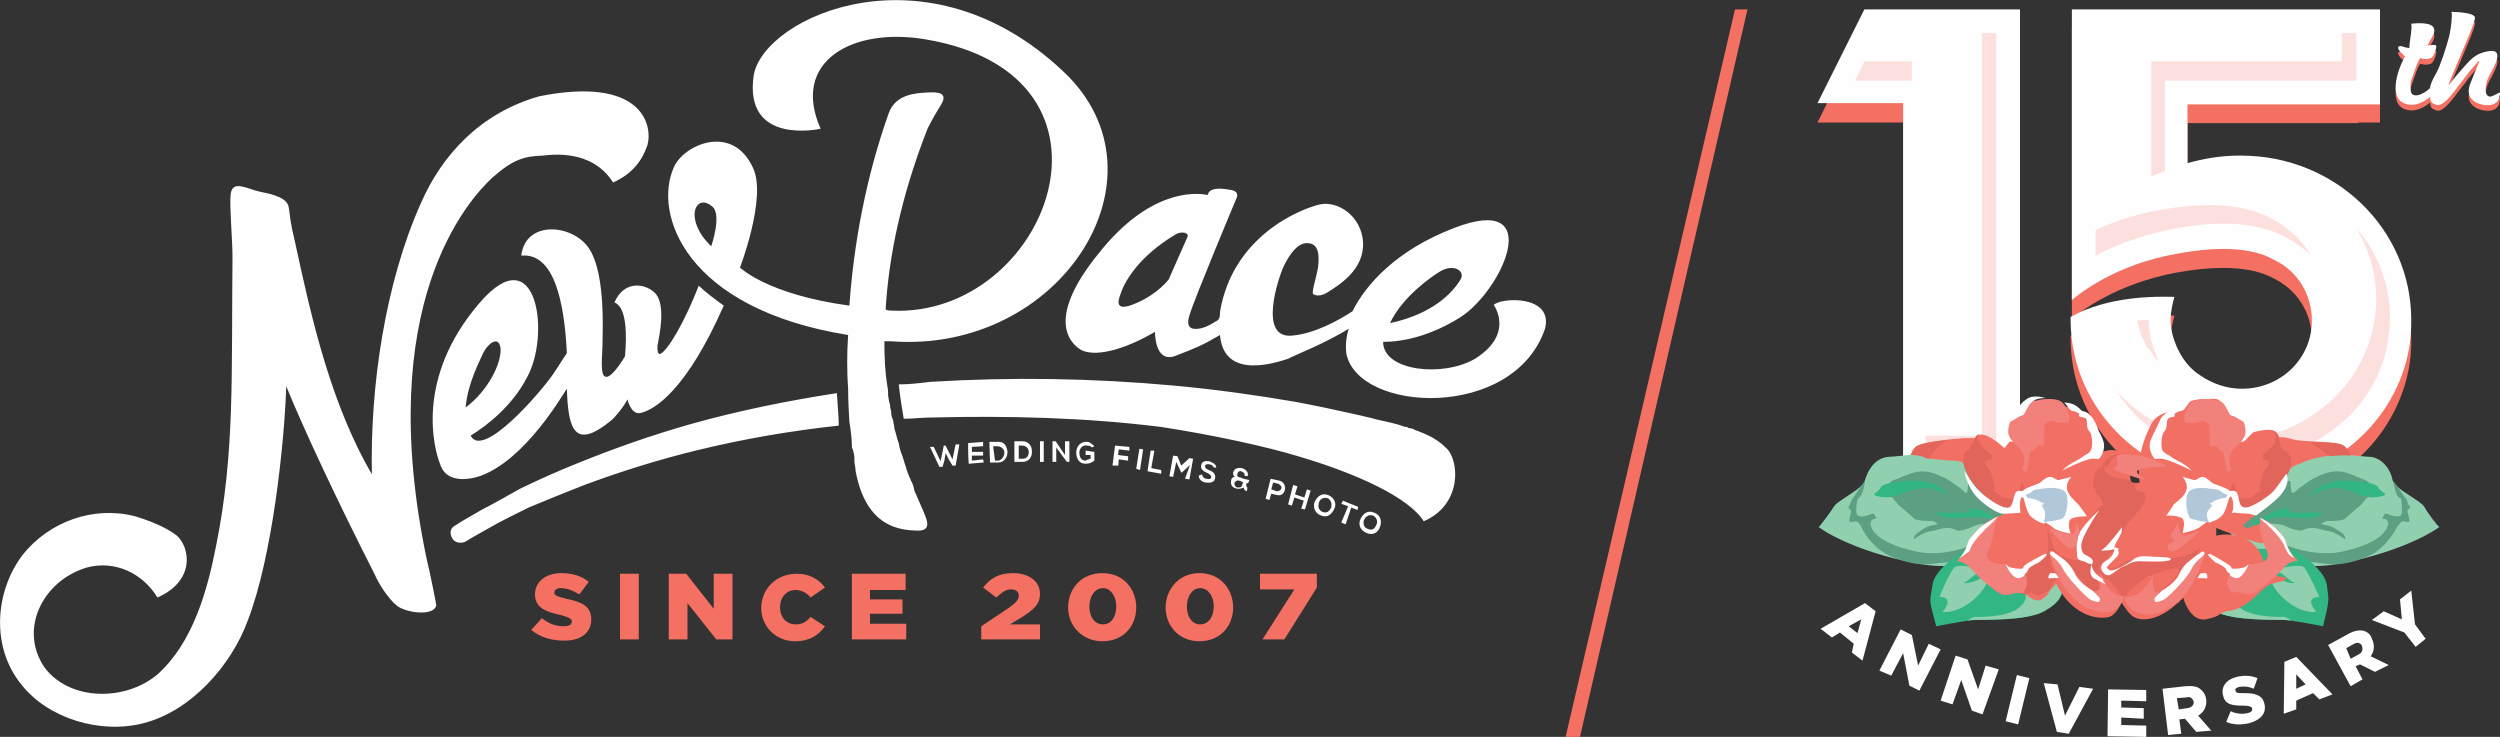 <?xml version="1.0" encoding="UTF-8"?>
<!DOCTYPE svg PUBLIC "-//W3C//DTD SVG 1.1//EN" "http://www.w3.org/Graphics/SVG/1.1/DTD/svg11.dtd">
<!-- Creator: CorelDRAW Home & Student X8 -->
<svg xmlns="http://www.w3.org/2000/svg" xml:space="preserve" width="4in" height="1.179in" version="1.1" style="shape-rendering:geometricPrecision; text-rendering:geometricPrecision; image-rendering:optimizeQuality; fill-rule:evenodd; clip-rule:evenodd"
viewBox="0 0 4000 1179"
 xmlns:xlink="http://www.w3.org/1999/xlink">
 <rect x="0" y="0" width="4000" height="1179" fill="#333333" stroke="none"/>
 <defs>
  <style type="text/css">
   <![CDATA[
    .fil6 {fill:#32B684}
    .fil4 {fill:#5C9F82}
    .fil3 {fill:#90D0AF}
    .fil11 {fill:#B1C7DA}
    .fil8 {fill:#E2655C}
    .fil7 {fill:#E3655C}
    .fil5 {fill:#F26F63}
    .fil1 {fill:#F37063}
    .fil9 {fill:#F3817B}
    .fil10 {fill:#F3817C}
    .fil2 {fill:#FCE0DD}
    .fil0 {fill:#FEFEFE}
   ]]>
  </style>
 </defs>
 <g id="Layer_x0020_1">
  <path class="fil0" d="M1535 711l-6 0 -5 24 -11 -22 -3 0 -5 25 -11 -23 -6 0 15 32 5 0 3 -10 2 -12 5 10 6 10 5 0 6 -34 0 0zm515 71l0 0 0 0 0 0 0 0 0 0 0 0 0 0 0 0 0 0c-1,1 -2,4 0,0 -1,3 -5,4 -7,4l-9 -3 3 -11 8 2c0,0 7,3 5,8l0 0 0 0zm-3 -13c-5,-1 -10,-2 -14,-3l-8 32 6 2 3 -10 9 2c14,4 19,-19 4,-23l0 0zm41 46l-6 -1 4 -13 -15 -5 -4 13 -6 -2 8 -31 7 2 -4 13 15 5 4 -13 6 2 -9 30 0 0zm37 -23c-11,-4 -18,3 -22,12 -2,7 0,17 11,21 11,4 17,-3 21,-11 4,-8 0,-18 -10,-22l0 0zm-1 5c6,3 7,9 6,15 -3,5 -6,10 -14,7 -7,-3 -7,-9 -6,-14 1,-5 6,-10 14,-8l0 0zm22 39l7 3 9 -27 10 4 1 -5c-9,-4 -16,-6 -24,-10l-3 5 11 4 -11 26 0 0zm52 -16c-10,-4 -17,2 -21,10 -4,8 -2,18 10,23 10,4 18,-1 21,-10 3,-8 2,-19 -10,-23l0 0zm-1 5c6,3 8,10 5,15 -2,5 -6,10 -14,6 -6,-2 -7,-8 -6,-13 2,-5 7,-11 15,-8l0 0zm-215 -56c3,0 5,2 7,3l-2 5c0,3 -5,3 -6,3 -4,0 -6,-3 -6,-7 1,-2 3,-5 7,-4l0 0zm13 4l2 0 2 -5c-5,-1 -11,-2 -14,-4 -3,0 -7,-2 -5,-6 0,-2 2,-5 6,-4 4,2 6,3 5,7l5 1c3,-6 -4,-12 -9,-13 -6,-1 -12,0 -14,7 0,2 0,6 3,7 -4,0 -6,3 -6,5 -2,8 2,13 10,14 3,0 6,0 10,-2 0,3 2,5 5,6l1 -6c-2,0 -2,-3 -2,-6l1 -1 0 0zm-422 -38l-18 2 0 -8 18 0 0 -6 -18 0 0 -8 18 -1 0 -7 -24 2c0,11 0,22 1,33l24 -2 -1 -5 0 0zm23 -28c-4,0 -9,0 -13,0l1 33c4,0 9,0 13,0 11,0 15,-10 15,-17 -1,-9 -5,-17 -16,-16l0 0zm-7 7l7 0c6,0 11,5 11,10 0,5 -3,11 -9,13l-6 0 -3 -23 0 0zm47 -8c-4,0 -9,0 -13,0l0 33c4,0 9,0 13,0 11,0 16,-9 15,-18 0,-7 -5,-15 -15,-15l0 0zm-6 7l6 0c6,0 10,5 10,10 0,5 -2,11 -10,11l-6 0 0 -21 0 0zm40 26l0 -33 -6 0 0 33 6 0 0 0zm34 -11l-15 -22 -5 0 0 33 6 0 0 -23 17 23 0 0 4 0 0 -33 -7 0 0 22 0 0zm47 -14c-4,-4 -8,-7 -11,-7 -12,-1 -18,8 -18,17 0,9 4,18 15,18 6,0 10,-2 14,-5l0 -14 -14 -2 0 7 8 0 0 6c-3,1 -5,1 -8,3 -8,0 -10,-7 -10,-13 0,-6 5,-13 13,-11 2,0 6,1 7,3l4 -2 0 0zm38 34l1 -13 15 2 0 -7 -16 -2 1 -9 17 2 0 -6 -23 -2 -4 32 9 0 0 3zm35 4l5 -33 -6 -1 -5 32 6 2 0 0zm17 -31l-5 33 22 4 0 -6 -16 -3 5 -28 -6 0 0 0zm55 45l7 1 6 -33 -6 -1 -13 12 -6 -15 -7 -1 -6 33 6 1 5 -24 8 17 1 0 13 -12 -8 22 0 0zm50 -18c0,-6 -7,-8 -11,-10 -6,-1 -12,0 -13,6 -2,6 3,10 10,13 3,1 6,4 6,6 0,4 -4,4 -8,3 -3,0 -6,-3 -7,-7l-5 2c0,6 5,10 11,11 6,1 14,0 15,-6 2,-8 -4,-12 -10,-14 -4,-2 -6,-3 -6,-7 1,-2 4,-3 7,-2 4,0 7,4 7,5l4 0 0 0zm-1176 13c71,-27 128,-126 137,-139 2,67 13,99 73,49 0,0 15,-15 24,-32 0,0 5,24 20,22 24,-5 75,-38 134,-172 -15,-11 -30,-22 -40,-32 -22,57 -49,103 -61,109 0,0 -6,4 -5,-13 3,-16 13,-62 -2,-82 -13,-16 -50,-26 -67,13 20,7 20,53 17,86 0,0 -19,33 -30,33 -11,0 -6,-34 -6,-53 0,-18 5,-109 -20,-150 -24,-41 -103,-50 -110,9 53,-5 69,75 73,156 -5,7 -14,22 -23,35 -21,30 -112,135 -131,97 28,-17 67,-49 89,-91 40,-68 18,-230 -75,-121 -104,121 -72,235 -63,257 12,40 66,19 66,19l0 0zm18 -477c-39,36 -191,204 -105,612 3,11 15,69 15,73 -5,18 -50,11 -63,0 -14,-11 -29,-35 -36,-51 -58,-114 -113,-231 -141,-300 -3,91 -22,273 -62,376 -26,70 -89,143 -166,163 -69,18 -153,-7 -196,-62 -48,-59 -43,-147 2,-207 43,-54 114,-79 180,-62 23,7 49,17 67,31 21,19 30,72 -31,99 -24,-39 -68,-60 -113,-48 -71,21 -110,100 -67,161 41,53 129,53 180,10 57,-51 80,-135 94,-207 30,-149 24,-274 26,-460 0,-30 -5,-81 -3,-101 3,-24 25,-9 48,-4 21,4 43,10 45,25 3,17 1,18 10,55 27,126 58,260 123,372 -3,-140 21,-305 78,-433 34,-78 95,-145 190,-172 161,-32 182,43 173,78 -8,23 -22,45 -55,60 -24,-38 -66,-49 -113,-43 -28,1 -46,5 -80,35l0 0 0 0zm1602 204c0,0 34,46 -30,86 -51,30 -147,20 -147,-27 31,0 75,-9 123,-39 68,-43 139,-201 -10,-143 -91,35 -140,89 -162,133 -23,15 -61,36 -97,39 -54,5 -22,-92 -13,-111 9,-19 22,-37 37,-37 15,0 21,11 18,38 -4,23 -12,43 -7,44 0,0 7,5 20,-2 21,-13 60,-37 59,-80 -2,-43 -40,-68 -69,-62 -34,8 -140,52 -160,172 0,5 0,9 -3,13 -6,3 -22,16 -39,14 0,0 -15,0 -6,-24 7,-24 74,-184 74,-184 0,0 7,-11 -8,-14 -11,-2 -30,-5 -36,4 -1,1 -1,3 -2,4 -23,-5 -95,-6 -173,92 -91,111 -43,149 -27,157 27,11 75,-6 116,-30 0,0 -1,49 31,39 34,-13 46,-18 73,-34 6,74 93,43 109,38 13,-7 56,-23 97,-48 -5,15 -5,30 -4,39 18,96 268,108 318,-39 14,-55 -72,-50 -82,-38l0 0zm-520 -41c0,0 -17,23 -52,38 -34,15 -30,-2 -25,-15 5,-16 26,-58 88,-95 10,-6 22,-2 19,4 -9,20 -30,68 -30,68l0 0zm433 -12c22,-14 42,-2 34,12 -12,20 -43,55 -113,70 20,-43 69,-76 79,-82l0 0zm10 281c22,18 28,91 -35,118 -24,-38 -106,-76 -201,-104 -49,-15 -135,-34 -220,-47 -121,-15 -244,-18 -366,-15 -15,0 -31,2 -45,2 -3,-17 -6,-36 -8,-55 17,0 34,-2 50,-4 130,-8 260,-6 391,6 65,6 130,15 194,26 32,6 65,13 96,20 12,3 23,5 33,8 18,4 33,7 46,12 1,0 2,0 3,0l3 2c4,0 7,1 12,4 3,0 3,1 6,2 16,6 30,14 41,25l0 0zm-1206 -38c75,-21 154,-37 232,-49 1,18 3,37 3,52 -75,8 -151,21 -225,39 -62,15 -123,34 -182,56 -31,12 -60,24 -89,36 -14,7 -49,24 -62,32 -14,8 -27,15 -40,23l0 0c-8,3 -16,1 -20,-5 -5,-8 -4,-17 4,-21 15,-10 29,-17 42,-25 14,-7 48,-26 62,-34 31,-15 60,-28 90,-40 59,-24 121,-46 185,-64l0 0zm356 107c1,2 14,32 14,32 4,11 17,33 -10,32 -27,-1 -81,-5 -98,-95 0,-6 -2,-11 -2,-17 0,-3 0,-3 0,-6 -1,-5 -1,-8 -3,-13 -1,0 -1,-3 -1,-4 0,-13 -2,-27 -4,-39l0 0 0 0c-1,-18 -2,-34 -2,-52l0 0 0 0c-2,-28 -2,-58 0,-87 -261,-42 -312,-194 -279,-268 15,-36 94,-72 127,1 22,47 -21,159 -21,159 0,0 43,43 175,61 7,-100 27,-207 63,-308 11,-31 45,-32 61,-33 18,-1 34,0 23,19 -15,24 -22,39 -22,39 -43,110 -62,206 -67,289 3,2 7,2 9,2 250,12 400,-376 55,-434 -117,-20 -216,35 -168,143 0,0 -124,28 -107,-86 17,-94 278,-212 496,-5 177,167 -5,452 -277,431 -3,0 -6,0 -10,0 0,26 1,49 5,73 1,5 1,9 1,14l0 0c1,5 1,9 3,14l0 0c0,4 1,9 2,12 0,2 0,2 0,2 0,4 1,7 3,11 0,4 2,9 2,13 0,1 0,1 0,1 3,8 4,16 7,23 0,0 0,0 0,0 1,7 3,14 6,21l0 0c2,7 4,13 6,19l0 1c3,7 4,12 7,17l0 1c3,5 5,10 6,17l0 0 0 0zm-325 -391c-45,-43 -25,-86 1,-64 17,12 -1,64 -1,64l0 0zm-365 171c6,-13 25,-31 28,-7 1,24 -20,67 -56,94 3,-39 24,-77 28,-87z"/>
  <path class="fil1" d="M903 1025c27,0 43,-13 43,-34l0 0c0,-21 -15,-28 -40,-33 -15,-4 -19,-5 -19,-10l0 0c0,-4 4,-7 10,-7 10,0 20,4 30,10l15 -20c-11,-9 -25,-14 -44,-14 -25,0 -42,14 -42,34l0 0c0,22 18,28 41,33 15,4 18,7 18,10l0 0c0,5 -4,8 -13,8 -13,0 -24,-4 -35,-13l-17 19c15,12 33,17 53,17l0 0zm89 -2l30 0 0 -105 -30 0 0 105 0 0zm79 0l29 0 0 -58 46 58 26 0 0 -105 -30 0 0 56 -44 -56 -28 0 0 105 1 0zm201 3c24,0 38,-10 48,-24l-23 -15c-6,7 -12,12 -24,12 -15,0 -25,-12 -25,-27l0 0c0,-16 10,-28 25,-28 10,0 18,5 24,12l23 -16c-10,-13 -24,-22 -45,-22 -33,0 -57,24 -57,55l0 0c0,30 24,53 54,53l0 0zm91 -3l87 0 0 -25 -58 0 0 -16 52 0 0 -23 -52 0 0 -15 57 0 0 -26 -86 0 0 105z"/>
  <path class="fil1" d="M1570 1023l94 0 0 -24 -48 0 20 -12c18,-12 28,-20 28,-37l0 0c0,-20 -18,-33 -43,-33 -23,0 -36,8 -48,23l21 16c9,-8 15,-13 23,-13 8,0 13,3 13,10 0,6 -4,11 -15,19l-45 30 0 21 0 0zm194 3c34,0 54,-25 54,-54l0 0c0,-29 -20,-55 -54,-55 -35,0 -55,26 -55,55l0 0c0,29 22,54 55,54l0 0zm1 -27c-13,0 -22,-11 -22,-29l0 0c0,-16 9,-29 22,-29 12,0 21,13 21,29l0 0c0,18 -9,29 -21,29l0 0zm154 27c34,0 54,-25 54,-54l0 0c0,-29 -20,-55 -54,-55 -33,0 -54,26 -54,55l0 0c0,29 21,54 54,54l0 0zm1 -27c-12,0 -21,-11 -21,-29l0 0c0,-16 9,-29 21,-29 13,0 22,13 22,29l0 0c0,18 -9,29 -22,29l0 0zm100 24l35 0 52 -83 0 -22 -91 0 0 25 55 0 -51 80z"/>
  <polygon class="fil1" points="2505,1179 2776,15 2796,15 2528,1179 "/>
  <path class="fil1" d="M3858 47c0,0 28,-4 35,5 6,9 -3,16 -9,30 7,-1 12,-2 14,0 1,3 -4,19 -9,20 -5,2 -9,2 -17,0 -5,9 -8,18 -11,27 -3,9 -5,9 -4,24 1,15 20,7 31,-3 1,-6 2,-10 10,-24 7,-14 16,-41 21,-60 4,-21 5,-36 3,-38 0,0 39,0 38,10 -2,11 -12,33 -22,57 -10,24 -20,46 -20,49 0,2 7,-9 20,-23 13,-14 20,-26 43,-30 23,-4 15,15 4,35 -12,20 -10,41 2,37 12,-5 13,-8 13,-4 -1,4 0,15 -15,18 -15,2 -43,-7 -33,-33 10,-27 16,-38 15,-38 -1,0 -9,9 -18,20 -8,12 -16,20 -22,29 -7,9 -19,24 -28,22 -9,-3 -10,-5 -11,-13 -9,8 -23,15 -36,12 -14,-3 -19,-13 -19,-27 0,-14 5,-32 15,-51 -2,-1 -3,-1 -3,-2 -7,-5 -13,-15 -2,-13 0,0 5,2 12,3 0,-13 5,-29 3,-39z"/>
  <path class="fil1" d="M3232 768l0 -110 0 -613 -249 0 -75 151 137 0 0 600 5 0 5 0 177 0 0 -28 0 0zm541 -572l35 0 0 -151 -111 0 -382 0 0 288 0 98 0 79 0 0 0 0 0 0 0 0 0 0 0 0 0 0 0 0 0 0 0 0 0 0 0 0 0 0 0 0 0 0 0 0 0 0 0 0 0 0 0 0 0 0 0 0 0 0 0 0 0 0 0 0 0 0 0 0 0 0 0 0 0 0 0 0 0 0 0 0 0 0 0 0 0 0 0 0 0 0 0 0 0 0 0 0 0 0 0 0 0 0 0 0 0 0 0 0 0 0 0 0 0 0 0 0 0 0 0 0 0 0 0 0 0 0 0 0 0 0 0 0c12,-10 70,-56 168,-74 111,-20 149,7 156,10l0 0c36,18 60,54 60,97 0,61 -50,109 -112,109 -24,0 -47,-8 -66,-20 -18,-12 -31,-29 -39,-48l0 0c-5,-13 -9,-27 -9,-42 0,-13 3,-25 6,-37 -32,-1 -107,-1 -166,32 0,1 0,4 0,5 0,145 122,263 273,263 132,0 242,-90 267,-210 4,-18 5,-35 5,-53 0,-145 -122,-263 -272,-263l0 0 0 0 0 0c-2,0 -4,0 -5,0 -28,0 -56,5 -81,13l0 -95 194 0 79 0 0 -1z"/>
  <path class="fil0" d="M3858 38c0,0 28,-4 35,5 6,9 -3,16 -9,30 7,-1 12,-2 14,0 1,3 -4,19 -9,20 -5,2 -9,2 -17,0 -5,9 -8,18 -11,27 -3,9 -5,9 -4,24 1,15 20,8 31,-3 1,-6 2,-10 10,-24 7,-13 16,-41 21,-60 4,-20 5,-36 3,-38 0,0 39,0 38,10 -2,11 -12,33 -22,57 -10,24 -20,47 -20,49 0,3 7,-9 20,-23 13,-14 20,-26 43,-30 23,-4 15,15 4,35 -12,21 -10,41 2,37 12,-5 13,-8 13,-4 -1,4 0,15 -15,18 -15,2 -43,-6 -33,-33 10,-26 16,-38 15,-38 -1,0 -9,9 -18,20 -8,11 -16,21 -22,29 -7,9 -19,24 -28,22 -9,-3 -10,-5 -11,-13 -9,8 -23,15 -36,12 -14,-3 -19,-13 -19,-27 0,-14 5,-31 15,-50 -2,-2 -3,-2 -3,-3 -7,-5 -13,-15 -2,-13 0,0 5,2 12,3 0,-13 5,-29 3,-39z"/>
  <path class="fil0" d="M3232 738l0 -110 0 -613 -249 0 -75 150 137 0 0 601 5 0 5 0 177 0 0 -28 0 0zm541 -571l35 0 0 -152 -111 0 -382 0 0 288 0 97 0 80 0 0 0 0 0 0 0 0 0 0 0 0 0 0 0 0 0 0 0 0 0 0 0 0 0 0 0 0 0 0 0 0 0 0 0 0 0 0 0 0 0 0 0 0 0 0 0 0 0 0 0 0 0 0 0 0 0 0 0 0 0 0 0 0 0 0 0 0 0 0 0 0 0 0 0 0 0 0 0 0 0 0 0 0 0 0 0 0 0 0 0 0 0 0 0 0 0 0 0 0 0 0 0 0 0 0 0 0 0 0 0 0 0 0 0 0 0 0 0 0c12,-10 70,-57 168,-74 111,-21 149,7 156,10l0 0c36,17 60,54 60,97 0,61 -50,109 -112,109 -24,0 -47,-8 -66,-21 -18,-11 -31,-29 -39,-48l0 0c-5,-12 -9,-26 -9,-41 0,-13 3,-26 6,-37 -32,-1 -107,-1 -166,32 0,1 0,3 0,5 0,145 122,262 273,262 132,0 242,-89 267,-209 4,-18 5,-36 5,-53 0,-146 -122,-263 -272,-263l0 0 0 0 0 0c-2,0 -4,0 -5,0 -28,0 -56,5 -81,12l0 -94 194 0 79 0z"/>
  <path class="fil2" d="M3194 53l-23 0 0 644 -90 0 0 31 113 0 0 -675 0 0zm-211 45l-15 31 91 0 0 -31 -76 0 0 0zm403 527c42,67 119,110 202,110 109,0 209,-73 231,-180 3,-16 5,-31 5,-46 0,-57 -21,-106 -55,-145 21,33 33,72 33,115 0,15 -2,30 -5,45 -23,108 -123,181 -232,181 -70,0 -135,-30 -179,-80l0 0zm78 -351l0 -145 306 0 0 -76 -23 0 0 45 -305 0 0 184 22 -8 0 0zm-111 94c34,-16 70,-26 102,-32 57,-10 127,-15 180,14 26,14 48,34 63,59 -11,-11 -25,-21 -40,-29 -53,-29 -123,-25 -180,-14 -40,8 -86,22 -125,43l0 -41 0 0zm101 211c-6,-7 -11,-13 -15,-21l-3 0 -10 -22c-3,-8 -5,-16 -7,-23 6,-1 12,-1 19,-1 0,19 4,38 11,54l5 13z"/>
  <path class="fil0" d="M2913 1006l18 14 13 -8 22 18 -3 14 17 13 21 -79 -17 -13 -71 41 0 0zm45 -4l20 -11 -6 22 -14 -11 0 0zm49 71l19 8 19 -36 10 52 16 8 34 -66 -19 -9 -17 35 -10 -49 -18 -9 -34 66 0 0zm98 48l19 6 14 -39 17 49 17 6 26 -72 -21 -6 -12 38 -17 -48 -19 -6 -24 72 0 0zm104 33l20 5 18 -74 -20 -5 -18 74 0 0zm82 17l19 3 39 -72 -22 -3 -23 46 -12 -50 -22 -2 21 78 0 0zm81 7l62 1 0 -18 -40 -1 0 -12 36 2 0 -17 -36 -1 0 -11 40 1 0 -18 -61 -1 -1 75 0 0zm97 -2l21 -2 -3 -23 9 -1 0 0 18 21 24 -2 -21 -24c9,-5 14,-14 13,-26l0 0c-1,-7 -4,-12 -9,-16 -5,-5 -14,-6 -25,-5l-36 4 9 74 0 0zm17 -41l-3 -18 14 -1c8,-2 11,1 13,7l0 0c0,5 -3,9 -10,10l-14 2 0 0zm113 22c18,-5 28,-16 24,-31l0 0c-3,-14 -15,-17 -32,-17 -10,0 -14,0 -14,-4l0 0c-2,-2 1,-5 6,-6 6,-1 14,-1 23,3l6 -17c-10,-4 -20,-5 -33,-2 -17,4 -26,16 -22,30l0 0c3,15 16,16 32,16 10,0 14,2 14,4l0 0c2,3 -1,7 -7,8 -9,2 -18,1 -27,-3l-7 17c11,5 24,5 37,2l0 0zm55 -15l20 -7 0 -14 27 -12 10 10 21 -8 -58 -60 -19 8 -1 83 0 0zm20 -40l0 -23 15 16 -15 7 0 0zm87 -4l-36 -66 31 -17c10,-6 19,-7 25,-6 7,2 12,6 14,13l0 0c5,10 4,20 -2,28l29 14 -22 11 -24 -12 0 0 -7 3 11 21 -19 11 0 0zm0 -44l13 -7c6,-3 7,-8 5,-14l0 0c-3,-5 -8,-6 -14,-2l-11 6 7 17 0 0zm104 -19l16 -13 -17 -23 -6 -54 -18 14 3 32 -29 -13 -19 14 52 20 18 23z"/>
  <g id="_1025495816">
   <path class="fil3" d="M3727 724c0,0 44,6 66,7 20,2 33,23 35,37 3,14 44,32 51,43 6,11 22,32 24,32 1,0 -52,39 -161,59 -108,20 -173,-48 -173,-48 0,0 -10,-106 158,-130z"/>
   <path class="fil4" d="M3841 797c0,0 -3,1 -7,-7 -3,-9 -5,-21 -5,-21 0,0 16,22 18,26 4,2 6,12 6,12 2,2 2,2 3,3 1,4 -3,4 -4,6 -1,3 4,14 3,18 -2,4 -10,-3 -14,2 -5,5 -5,7 -7,9 -1,3 -15,28 -37,41 -23,12 -47,17 -61,17 -14,0 -83,-9 -89,-10 -5,-1 -29,-28 -20,-34 4,0 63,37 123,23 58,-13 69,-33 71,-43 1,-10 -9,-9 -9,-9 0,0 1,-5 4,-8 2,-2 29,14 27,-5 0,-15 -1,-19 -2,-20z"/>
   <path class="fil3" d="M3086 724c0,0 -44,6 -65,7 -22,2 -33,23 -37,37 -2,14 -44,32 -50,43 -7,11 -23,32 -24,32 -2,0 51,39 160,59 109,20 173,-48 173,-48 0,0 12,-106 -157,-130z"/>
   <path class="fil4" d="M2973 797c0,0 2,1 6,-7 4,-9 5,-21 5,-21 0,0 -15,22 -18,26 -3,2 -6,12 -6,12 -1,2 -1,2 -2,3 -2,4 2,4 3,6 2,3 -3,14 -2,18 1,4 10,-3 14,2 5,5 5,7 6,9 1,3 15,28 38,41 23,12 47,17 61,17 14,0 83,-9 88,-10 5,-1 29,-28 20,-34 -3,0 -63,37 -122,23 -58,-13 -70,-33 -71,-43 -1,-10 9,-9 9,-9 0,0 -1,-5 -4,-8 -2,-2 -29,14 -28,-5 0,-15 3,-19 3,-20z"/>
   <path class="fil5" d="M3334 666c0,0 -9,-14 -28,-15 -19,-2 -15,-9 -29,-9 -15,0 -21,57 -21,57 0,0 -22,-16 -41,8 -19,26 -25,18 -27,24 -3,8 -24,-3 -33,13 -9,17 53,73 64,80 12,5 128,-34 128,-34 0,0 28,-52 -13,-124z"/>
   <path class="fil5" d="M3444 675c0,0 9,-14 28,-16 19,-1 15,-8 29,-8 15,0 28,-10 28,-10 0,0 21,-13 40,12 19,25 20,17 22,23 2,7 24,62 32,77 9,16 9,111 -2,116 -11,5 -190,-71 -190,-71 0,0 -27,-50 13,-123z"/>
   <path class="fil4" d="M3210 841c0,0 -33,-7 -50,0 -18,9 -28,8 -28,8 0,0 0,-1 -11,-4 -12,-2 -22,4 -33,5 -12,2 -26,13 -26,13 0,0 -1,-6 7,-11 6,-4 12,-9 20,-11 8,-1 11,-3 11,-3 0,0 -3,-3 -7,-4 -3,-1 -10,0 -19,-1 -10,-2 -10,-2 -10,-2 0,0 -15,-14 -24,-21 -9,-8 -10,-13 -13,-14 -4,-1 -11,-4 -10,-10 3,-6 3,-15 16,-19 14,-5 17,-8 33,-12 17,-3 32,3 42,8 10,4 18,11 24,15 8,4 15,17 16,7 2,-11 3,-35 3,-35 0,0 14,21 15,27 0,6 -5,10 8,21 12,12 30,8 36,12 7,4 17,30 17,30 0,0 -7,10 -17,1z"/>
   <path class="fil6" d="M3209 833c0,0 -19,-4 -29,-12 -10,-7 -30,-9 -30,-6 0,2 7,4 -3,5 -10,1 -50,0 -50,0 0,0 6,8 21,9 15,1 46,-5 61,0 17,5 35,19 30,4z"/>
   <path class="fil6" d="M3118 793c-1,0 -24,-17 -50,-11 -27,6 -24,10 -35,11 -10,2 -10,4 -24,2 -13,-2 -10,-5 -10,-5 0,0 7,-4 10,-10 4,-7 23,-9 45,-11 22,-2 51,5 64,24z"/>
   <g>
    <path class="fil6" d="M3717 1002c0,0 -46,-9 -61,-10 -15,-1 -83,2 -112,-14 -29,-17 -33,-28 -32,-68 2,-41 157,-31 157,-31 0,0 50,29 54,57 3,27 5,19 -6,66z"/>
    <path class="fil3" d="M3706 979c0,0 -22,4 -48,-18 -27,-22 -27,-43 -27,-43 0,0 14,9 27,13 12,4 15,1 15,1 0,0 -2,3 -13,-7 -11,-10 -23,-14 -24,-13 -1,1 43,-12 51,-4 7,9 24,47 24,47 0,0 -26,-1 -5,24z"/>
    <path class="fil3" d="M3655 987c0,0 -48,2 -69,-13 -22,-15 -12,-28 -12,-28l-60 -22c0,0 -2,0 -2,1 0,29 7,39 32,53 29,16 97,13 112,14 3,0 5,0 9,1 -1,-2 -4,-4 -10,-6z"/>
   </g>
   <path class="fil4" d="M3605 841c0,0 32,-7 50,0 18,9 28,8 28,8 0,0 0,-1 11,-4 12,-2 22,4 33,5 11,2 25,13 25,13 0,0 2,-6 -6,-11 -6,-4 -13,-9 -20,-11 -8,-1 -12,-3 -12,-3 0,0 4,-3 8,-4 3,-1 10,0 19,-1 10,-2 10,-2 10,-2 0,0 15,-14 24,-21 9,-8 10,-13 13,-14 4,-1 11,-4 10,-10 -3,-6 -3,-15 -17,-19 -13,-5 -16,-8 -32,-12 -17,-3 -32,3 -42,8 -10,4 -18,11 -24,15 -8,4 -15,17 -17,7 -1,-11 -2,-16 -2,-16 0,0 -14,2 -14,8 0,6 5,10 -8,21 -12,12 -17,16 -24,19 -6,4 -29,23 -29,23 0,0 5,10 16,1z"/>
   <path class="fil6" d="M3605 833c0,0 18,-4 29,-12 10,-7 30,-9 30,-6 0,2 -8,4 2,5 11,1 51,0 51,0 0,0 -6,8 -22,9 -15,1 -45,-5 -60,0 -17,5 -36,19 -30,4z"/>
   <path class="fil6" d="M3697 793c1,0 24,-17 50,-11 27,6 24,10 34,11 11,2 11,4 24,2 14,-2 11,-5 11,-5 0,0 -7,-4 -11,-10 -3,-7 -22,-9 -44,-11 -23,-2 -52,5 -64,24z"/>
   <g>
    <path class="fil6" d="M3098 1002c0,0 45,-9 61,-10 15,-1 83,2 112,-14 29,-17 33,-28 32,-68 -2,-41 -157,-31 -157,-31 0,0 -51,29 -54,57 -4,27 -7,19 6,66z"/>
    <path class="fil3" d="M3108 979c0,0 21,4 48,-18 27,-22 27,-43 27,-43 0,0 -14,9 -27,13 -13,4 -15,1 -15,1 0,0 1,3 12,-7 12,-10 23,-14 24,-13 2,1 -43,-12 -50,-4 -9,10 -24,47 -24,47 0,0 26,-1 5,24z"/>
    <path class="fil3" d="M3159 987c0,0 48,2 69,-13 21,-15 11,-28 11,-28l61 -22c0,0 1,0 1,1 0,29 -6,39 -31,53 -29,16 -98,13 -113,14 -2,0 -5,0 -9,1 3,-2 5,-4 11,-6z"/>
   </g>
   <path class="fil5" d="M3160 701c-5,0 -10,0 -17,0 -17,1 -70,6 -77,14 -7,6 -6,9 -7,13 21,0 20,6 29,6 10,1 30,3 38,3 7,0 14,3 14,3l5 7c8,20 35,55 64,65 0,0 10,4 16,2 -1,3 2,7 -8,6 -10,-1 -61,26 -65,45 -5,19 -19,32 -19,32 0,0 8,0 15,5 8,5 13,14 29,28 17,13 5,4 19,15 14,10 19,5 32,3 13,-2 10,2 20,8 10,7 17,4 17,4 19,-12 5,-7 25,-26l0 0 0 0 0 0 0 0 0 0 0 0 0 0 0 0 0 0 0 0 0 0 0 0 0 0 0 0 0 0 0 0 0 0 0 0 0 0 0 0 0 0 0 0 0 0 0 0 0 0 0 0 0 0 0 0 0 0 0 0 0 0 0 0 0 0 0 0 0 0 0 0 0 0 0 0 0 0 0 0 0 0 0 0 0 0 0 0 0 0 0 0 0 0 0 0 0 0 0 0 0 0 0 0 0 0 0 0 0 0 0 0 0 0 0 0 0 0 0 0 0 0 0 0 0 0 0 0 0 0 0 0 0 0 0 0 0 0 0 0 0 0 0 0c20,41 53,57 80,54 13,-1 20,-14 24,-25 6,10 13,19 17,22 14,11 43,8 73,-20l2 -1 0 0 1 -1 0 0 1 -2 0 0 0 0 0 0 0 0 0 0 0 0 0 0 0 0 2 -1 0 0 0 0 0 0 0 0 0 0 0 0 0 0 0 0 0 0 0 0 0 0 0 0 0 0 0 0 0 0 0 0 0 0 0 0 0 0 0 0 0 0 0 0 0 0 0 0 0 0 0 0 0 0 0 0 1 -1 0 0 0 0 0 0 0 0 0 0 0 0 0 0 0 0 0 0 0 0 0 0 1 -1 0 0 0 0 0 0 0 0 0 0 0 0 0 0 0 0 0 0 0 0 1 -2c5,17 17,38 36,35 30,-6 17,-11 40,-14 23,-4 37,-21 53,-35 17,-15 36,-8 36,-18 0,0 -24,-2 -29,-9 -6,-8 -8,-39 -36,-53 0,-5 0,-7 -5,-8 -2,-1 -7,1 -11,3 -12,-3 -22,-2 -31,0 0,0 0,-2 0,-2l0 0c0,0 0,-1 0,-1l0 0 0 0c0,0 0,-1 0,-1l0 0c0,0 0,-1 0,-1l0 0 0 0 0 -2 0 0 0 -1 0 -1 0 0 0 -2 0 0 0 0 0 -1 0 0 0 -1 0 0 0 -1 0 -2 0 -1 0 -1 0 0 0 -1 0 0 0 -2 0 -1 0 -1 0 -1 0 -2 0 0 0 -1 0 0 0 -1 0 -2 0 -1 0 0 0 -1 0 -1 0 -2 0 -1 -1 -1 0 0 -1 -1 0 0 -1 -2 0 0 -2 -1 0 0 -1 -1 0 0 -1 -1 0 0 -1 -2 0 0 -2 -1 0 0 -1 -1 0 0 -1 -2 0 0 -2 -1 0 0 -1 -1 0 0 -1 -1 0 0 -1 -2 0 0 -2 -1 -1 -1c-2,-1 -5,-4 -7,-5l-2 -1 -1 0 0 0 -1 -2 0 0 -4 -2 0 0 -1 -1 -2 0 -1 -2 -1 -1 -1 -1 -2 -2 -1 -1 -1 -1 -1 0 -2 -1 -1 0 -1 -2 -1 0 -2 -1 -1 0 -1 -1 -2 0 -1 -1 -1 0 -1 -2 0 0 -2 -1 0 0 -1 -1 0 0 -2 -1 0 0 -3 -2 0 0 -2 -1 0 0 -3 -1 0 0 -2 -2 0 0 -3 -1 -1 -1 0 0 -2 0 0 0 0 0 0 0 0 0 0 0 0 0 -1 -1 0 0 0 0 -1 0 0 0 0 0 0 0 0 0 0 0 0 0 -1 0 0 0 0 0 0 0 0 0 0 0 0 0 0 0 0 0 0 0 0 0 0 0 0 0 0 0 0 0 0 0 -2 0 0 0 0 0 0 0 0 0 0 0 0 0 0 0 0 0 0 0 0 0 0 0 0 0 0 0 0 0 0 0 0 0 0 0 0 0 0 0 0 0 0 0 0 0 0 0 0 0 0 0 0 0 0 0 0 0 0 0 0 0 0 0 0 0 0 0 0 0 0 0 0 0 0 0 0 0 0 0 0 0c-1,-5 -2,-14 -1,-24 1,-18 22,-41 22,-41 0,0 -22,0 -38,19 -8,8 -12,18 -13,27l0 0 0 0 0 1 0 0c-1,5 -1,9 -1,13l0 0c-1,8 0,15 0,15l-19 1 -5 -28 0 0 0 0 0 0 0 0 0 0 0 0 0 0 0 0 0 0 0 0 0 0 0 0 0 0 0 0 0 -1 0 0 0 0 0 0 0 0 0 0 0 0 0 0 0 0 0 0 0 0 0 0 0 0 0 0 0 0 0 0 0 0 0 0 0 0 0 0 0 0 0 0 0 0 0 0 0 0 0 -1 0 0 0 -2 0 0 0 0 0 -1 0 0 0 0 0 0 0 -1 0 0 0 0 0 0 0 -1 0 0 0 0 0 0 0 0c-14,-29 -43,-14 -43,-14l-1 -2 0 0 0 0 0 0 -2 0 0 0 0 0 0 0 0 0 0 0c0,0 -1,0 -1,-1l0 0 0 0 0 0 0 0 0 0 0 0 0 0 0 0 0 0 0 0 0 0 0 0 0 0 0 0 0 0 0 0 0 0 0 0 0 0 0 0 0 0 0 0 0 0 0 0 0 0 0 0 0 0 0 0 0 0 0 0 0 0 0 0 0 0 0 0 0 0 0 0 0 0 0 0 0 0 0 0 0 0 0 0 0 0 0 0 0 0 0 0c-2,-3 -5,-7 -7,-8 -9,-3 -12,-8 -18,-14 -6,-7 -36,-14 -48,-3 -13,11 -10,20 -18,23 -7,2 -16,10 -18,21 0,5 -1,12 -3,18l0 0 0 0 0 0 0 0 0 0 0 0 0 0 0 0 0 0 0 0 0 0 0 0 0 0 0 0 0 0 0 0 0 0 0 0 0 0 0 0 0 0 0 0 0 0 0 0 0 0 0 0 0 0 0 0 0 0 0 0 0 0 0 0 0 0 0 0 0 0 0 0 0 0 0 0 0 0 0 0 0 0 0 0 0 0 0 0 0 0 0 0 0 0 0 0 0 0 0 0 0 0 0 0 0 0 0 0 0 0 0 0 0 0 0 0 0 0 0 0 0 0 0 0 0 0 0 0 0 0 0 0 0 0 0 0 0 0 0 0 0 0 0 0 0 0 0 0 0 0 0 0 0 0 0 0 0 0 0 0 0 0 0 0 0 0 0 0 0 0 0 0 0 0 0 0 0 0 0 0 0 0 0 0 0 0 0 0 0 0 0 0 0 0 0 0 0 0 0 0 0 0 0 0 0 0 0 0c-61,-72 -81,-67 -86,-57l0 0zm428 -4c46,-16 54,-8 57,-1 4,8 0,0 20,6 20,7 72,2 85,11 11,10 11,15 11,15 -54,-2 -81,14 -81,14 0,0 -25,5 -25,29 0,22 -77,41 -77,41 0,0 0,-11 0,-19 0,-7 -13,-12 -13,-12 0,0 -1,6 -19,-10 -17,-17 -65,-36 -80,-48 -16,-13 -7,-53 17,-61 24,-8 5,-23 43,-23 38,0 38,22 38,22 0,0 0,-3 15,9 17,11 9,27 9,27z"/>
   <path class="fil7" d="M3434 924c0,0 -22,17 -27,24 -5,6 -6,12 -11,7 -5,-5 -14,-18 -19,-24 -5,-6 -14,-6 -14,-6l-4 -12c0,0 4,-3 16,-3 11,0 25,-12 32,-14 8,-3 48,0 66,-3 19,-1 30,-7 33,-7 2,-2 15,-9 15,-9 0,0 -34,53 -44,59 -10,7 -41,27 -20,9 20,-16 65,-57 -23,-21z"/>
   <path class="fil8" d="M3233 949c0,0 5,-22 9,-34 4,-13 7,-13 10,-15 4,-2 19,-4 23,-13 4,-9 0,-43 0,-43 0,0 11,30 12,35 3,5 16,15 33,17 13,1 13,-8 12,-14 -3,-1 -4,-1 -5,-3 -2,-1 0,-5 0,-9 -2,-5 0,-12 7,-25 14,-21 19,-29 27,-34l5 -5c-2,-1 -3,-2 -4,-5 0,-1 -1,-3 -1,-4 -5,-6 -12,-14 -12,-21 0,-4 0,-8 2,-10 0,0 0,-2 0,-2 0,-14 12,-17 12,-17 0,0 9,14 19,16 9,3 25,3 30,9 9,0 7,4 7,4 0,0 -3,0 -4,1 1,3 3,5 4,8 6,2 14,1 14,11 0,9 -10,21 -18,29 -4,4 -8,9 -11,13 -3,5 -5,11 -17,20 -5,4 -9,7 -12,10 -4,5 -8,8 -8,8 0,0 18,-3 16,2 -1,5 -25,29 -25,29 0,0 3,14 -2,11 -5,-1 10,31 2,32 -6,1 -20,6 -42,-20 -21,-27 -36,-30 -36,-30l12 25 0 0 0 0 0 0 0 0 0 0 0 0 0 0 0 0 0 0 0 0 0 0 0 0 0 0 0 0 0 0 0 0 0 0 0 0 0 0 0 0 0 0 0 0 0 0 0 0 0 0 0 0 0 0 0 0 0 0 0 0 0 0 0 0 0 0 0 0 0 0 0 0 0 0 0 0 0 0 0 0 0 0 0 0 0 0 0 0 0 0 0 0 0 0 0 0 0 0 0 0 0 0 0 0 0 0 0 0 0 0 0 0 0 0 0 0 0 0 0 0 0 0 0 0 0 0 0 0 0 0 0 0 0 0 0 0 0 0 0 0 0 0 0 0c-19,20 -5,15 -25,26 0,0 -7,4 -16,-3 -13,5 -13,2 -18,1z"/>
   <path class="fil8" d="M3190 785c0,-5 4,1 -1,-18 -5,-19 -12,-18 -12,-27 2,-9 12,0 11,-9 -2,-8 -3,-3 -11,-11 -7,-7 -16,-18 -11,-26 0,0 -2,1 -5,5 -2,5 -5,11 -8,16 -3,6 -5,5 -10,9 -2,8 -2,15 0,24 10,29 43,56 52,59 9,5 27,13 33,3 8,-10 5,-15 10,-23 4,-7 -4,-15 -4,-15 0,0 -2,28 -17,26 -16,-2 -12,-3 -27,-13z"/>
   <path class="fil9" d="M3241 917c0,0 0,17 -19,1 -18,-13 -12,-15 -12,-15 0,0 -24,-1 -27,-6 -4,-5 -6,-9 0,-20 5,-10 12,-51 12,-51 -19,9 -40,27 -45,42 -4,15 -19,30 -19,30 0,0 7,0 15,5 7,5 13,14 29,28 16,13 5,4 19,15 14,10 19,5 31,3 6,-1 8,0 11,0 5,-5 10,-15 5,-32z"/>
   <path class="fil9" d="M3361 917c0,0 19,38 38,37 1,2 2,5 3,6 2,-4 0,-6 -3,-6 -4,13 -11,24 -24,25 -27,3 -60,-12 -80,-54 0,0 -16,-32 -16,-41 0,-10 26,13 26,13 0,0 62,96 56,20z"/>
   <path class="fil0" d="M3299 753c0,0 36,-18 48,-19 10,-1 10,3 14,-3 3,-5 9,-16 3,-29 -5,-12 -6,-11 -7,-15 -1,-5 -8,-17 -8,-17 0,0 -5,-8 -12,-11 -9,-2 -5,-2 -13,-8 -8,-7 -21,-7 -21,-7l7 9c0,0 1,4 8,5 6,1 10,5 9,5 -2,2 1,4 1,4 0,0 9,0 10,5 2,4 0,14 5,18 5,5 6,25 2,31 -5,7 -7,5 -13,10 -9,7 -16,7 -33,22l0 0zm47 150c1,2 1,10 11,18 10,8 11,8 11,8 0,0 5,6 3,6 -3,0 -8,-3 -18,-8 -10,-5 -9,-11 -7,-24l0 0zm44 -20c-2,-4 1,-6 -2,-6 -2,0 -3,-3 -5,0 0,-1 0,-3 2,-7 2,-6 12,-17 10,-26 0,0 -20,26 -27,32 -6,5 -7,5 -7,5 0,0 15,0 20,-2 1,0 2,0 2,-1l0 0c0,4 -3,14 -13,19 -9,5 -9,11 -7,16 3,5 7,9 13,7 6,-3 16,-12 20,-13 4,-1 15,-9 25,-9 9,0 46,2 51,-2 6,-4 -10,-5 -22,-5 -11,0 -25,-4 -35,3 -10,8 -35,22 -40,18 -4,-4 -7,-2 1,-10 7,-8 14,-11 14,-19l0 0zm-76 -120c-19,22 6,37 13,46 6,8 12,17 12,17 0,0 -18,0 -25,4 -8,5 -1,24 -1,24 0,0 -21,-4 -27,-9 -6,-5 -13,-9 -13,-9l-3 2c0,0 -13,-4 -21,-12 -7,-7 -10,-28 -12,-30 -3,-3 -6,6 -5,18 0,3 1,5 1,6l0 0c-2,1 -11,1 -25,2 -1,0 -3,0 -4,0 -1,0 -13,-2 -34,-20 -23,-19 -27,-48 -27,-48 0,0 13,20 21,29 7,9 36,29 45,29 10,2 10,-5 14,-19 4,-13 11,-5 14,-8 2,-4 25,-11 26,-12 2,-1 10,-10 17,-10 6,0 11,6 14,5 6,-1 15,-4 20,-5l0 0zm-116 63c-10,5 -26,13 -34,22 -12,14 -13,12 -17,25 -4,13 -13,21 -13,21 0,0 9,-6 17,-12 1,-1 1,-4 2,-5 4,-12 27,-34 36,-42 5,-5 6,-7 9,-9l0 0zm161 -10c0,0 -30,27 -34,42 -4,15 -2,29 -1,35 3,5 13,5 14,7 1,1 9,3 9,3 0,0 5,-6 -3,-11 -7,-5 -14,-4 -14,-19 0,-15 29,-57 29,-57l0 0zm0 145c0,0 3,-1 -1,-6 -5,-5 -10,-10 -10,-10 0,0 -20,-11 -27,-25 -6,-13 -12,-19 -18,-24 -7,-5 -12,-9 -14,-10 -3,-2 -5,-5 -8,-3 -1,3 -2,1 0,5 3,3 14,10 20,23 7,13 34,42 43,48 9,5 17,5 15,2l0 0zm-89 -74c14,-4 -8,13 -8,13 0,0 -7,3 -13,7 -5,3 -5,10 -8,10 -3,2 1,5 -10,8 -12,2 -22,-22 -22,-22 0,0 1,0 4,3 2,2 11,4 19,4 7,0 4,-2 7,-5 4,-4 31,-18 31,-18l0 0zm-63 -231c0,0 -11,14 -11,20 2,6 2,10 4,15 1,0 0,0 3,3 2,2 7,7 12,12 2,0 3,1 5,1 2,0 2,0 3,0 -10,-10 -10,-16 -8,-25 3,-11 2,-5 14,-14 13,-7 7,2 13,-10 6,-11 10,-16 16,-19 7,-2 9,-2 15,-2l0 0c0,0 -20,-7 -31,2 -13,9 -9,13 -17,14 -10,3 -16,-1 -18,3z"/>
   <path class="fil9" d="M3236 750c0,0 10,-20 -7,-35 -17,-15 -17,-21 -15,-33 3,-11 1,-5 14,-14 13,-7 6,2 13,-10 6,-11 8,-16 17,-17 9,-3 29,-4 37,0 9,3 16,21 16,26 0,5 -1,9 -1,9l-14 1c0,0 -10,-2 -12,-4 -4,0 -12,4 -13,8 0,4 -1,15 -1,20 0,5 2,12 -2,13 -3,1 -3,-5 -10,2 -6,8 -9,4 -10,10 -1,7 -5,28 -5,28 0,0 -7,2 -7,-4z"/>
   <path class="fil8" d="M3617 785c0,-5 -4,1 1,-18 5,-19 12,-18 12,-27 -1,-9 -12,0 -10,-9 1,-8 2,-3 10,-11 7,-7 16,-18 11,-26 0,0 3,1 5,5 0,1 0,1 0,1 0,0 1,9 5,18 4,8 4,-2 13,12 1,2 1,3 2,5 0,4 0,8 -1,13 -10,29 -43,56 -52,59 -8,5 -26,13 -32,3 -8,-10 -6,-15 -11,-23 -3,-7 4,-15 4,-15 0,0 3,28 18,26 14,-2 9,-3 25,-13z"/>
   <path class="fil9" d="M3567 917c0,0 0,17 19,1 17,-13 11,-15 11,-15 0,0 24,-1 28,-6 4,-5 5,-9 0,-20 -3,-5 -5,-15 -8,-25l0 0 0 0 0 0 -1 -6 0 0c0,-2 -1,-6 0,-10 0,-3 1,-6 0,-8 18,8 38,25 42,40 3,15 19,29 19,29 0,0 -8,0 -16,5 -7,5 -12,14 -29,28 -16,13 -5,4 -19,15 -14,10 -19,5 -31,3 -5,-2 -8,0 -10,0 -7,-4 -12,-14 -5,-31l0 0zm40 -93c1,0 3,0 3,0 0,0 -2,0 -3,0z"/>
   <path class="fil9" d="M3439 922c-3,3 -8,5 -11,7 -7,5 -18,13 -22,19 -2,3 -5,7 -6,8 0,4 4,23 33,27 20,2 59,-14 78,-56 0,0 16,-31 16,-40 0,-5 -7,-1 -13,2 -11,16 -31,45 -38,50 -10,6 -14,9 -21,9 -7,2 -12,-4 -10,-26 -1,0 -3,0 -6,0z"/>
   <path class="fil0" d="M3507 753c0,0 -36,-18 -48,-19 -10,-1 -10,3 -14,-3 -3,-5 -9,-16 -3,-29 5,-12 6,-11 7,-15 3,-5 8,-17 8,-17 0,0 5,-8 12,-11 9,-2 5,-2 13,-8 8,-7 21,-7 21,-7l-7 9c0,0 -1,4 -8,5 -6,1 -10,5 -9,5 2,2 -1,4 -1,4 0,0 -9,0 -10,5 -2,4 0,14 -5,18 -5,5 -6,25 -3,31 6,7 8,5 14,10 9,7 17,7 33,22l0 0zm-15 10c5,1 14,4 18,5 4,1 9,-5 14,-5 6,0 14,9 16,10 1,1 24,8 27,12 2,3 10,-5 14,8 3,14 3,19 13,19 11,-1 40,-20 46,-29 7,-9 18,-25 18,-25 0,0 11,18 -18,43 -19,16 -27,21 -30,24 -3,-1 -5,-1 -11,-3 -13,-1 -22,-1 -25,-2 0,0 -1,0 -1,1 -5,-1 0,0 0,-9 1,-11 -3,-20 -5,-17 -3,2 -5,22 -13,30 -7,8 -20,11 -20,11l-4 -1c0,0 -7,5 -12,9 -7,5 -27,9 -27,9 0,0 6,-20 -1,-24 -8,-5 -25,-4 -25,-4 0,0 7,-9 12,-18 8,-7 33,-22 14,-44l0 0zm123 65c1,1 3,3 6,6 9,7 32,30 35,42 2,5 4,7 5,10 5,5 10,7 10,7 0,0 -8,-9 -12,-21 -4,-13 -4,-12 -17,-26 -7,-7 -20,-15 -27,-18l0 0zm-167 133c0,0 -3,-1 1,-6 5,-5 10,-10 10,-10 0,0 20,-11 27,-25 6,-13 12,-19 19,-24 6,-5 11,-9 14,-10 2,-2 5,-5 7,-3 1,3 3,1 0,5 -2,3 -14,10 -20,23 -6,13 -34,42 -43,48 -10,5 -18,5 -15,2l0 0zm90 -74c-14,-4 7,13 7,13 0,0 8,3 13,7 5,3 5,10 9,10 2,2 -2,5 10,8 11,2 21,-22 21,-22 0,0 -1,0 -4,3 -2,2 -11,4 -19,4 -7,0 -3,-2 -7,-5 -5,-4 -30,-18 -30,-18l0 0zm61 -231c0,0 11,14 11,20 -2,6 -2,10 -4,15 -1,0 0,0 -3,3 -2,1 -7,7 -12,12 -2,0 -3,1 -5,1 -2,0 -2,0 -3,0 10,-10 10,-16 8,-25 -3,-11 -2,-5 -14,-14 -13,-7 -7,2 -13,-10 -6,-11 -10,-16 -16,-19 -7,-2 -9,-2 -15,-2l0 0c0,0 20,-7 31,2 13,9 9,13 17,14 10,3 17,-1 18,3z"/>
   <path class="fil9" d="M3570 750c0,0 -10,-20 7,-35 17,-15 17,-21 15,-33 -3,-11 -1,-5 -14,-14 -13,-7 -6,2 -13,-10 -6,-11 -8,-16 -17,-17 -9,-3 -29,-4 -37,0 -9,3 -16,21 -16,26 0,5 1,9 1,9l14 1c0,0 10,-2 12,-4 4,0 12,4 13,8 0,4 1,15 1,20 0,5 -2,12 2,13 3,1 3,-5 10,2 6,8 9,4 10,10 1,7 5,28 5,28 0,0 7,2 7,-4z"/>
   <path class="fil0" d="M3280 917c0,0 6,0 7,0 2,0 4,3 4,3l3 5 -12 0c0,0 -9,4 -2,-8z"/>
   <path class="fil0" d="M3530 917c0,0 -6,0 -8,0 -1,0 -3,3 -3,3l-3 5 11 0c-1,0 9,4 3,-8z"/>
   <path class="fil10" d="M3455 740c0,0 -22,-12 -41,-12 -19,-2 -28,0 -27,3 0,4 4,18 -6,18 -10,0 42,18 49,18 8,0 -26,-13 -2,-17 22,-6 56,0 27,-10z"/>
   <path class="fil10" d="M3284 852c0,0 25,30 32,25 7,-4 7,-7 8,-13 0,-2 1,-5 1,-6 0,-1 2,-3 2,-3 0,-2 0,-5 0,-7 -2,-4 -4,-15 -5,-12 -2,4 2,22 -12,19 -14,-2 -23,-9 -23,-9 0,0 -12,-1 -3,6z"/>
   <path class="fil10" d="M3517 852c0,0 -36,35 -44,30 -7,-5 -5,-10 -2,-12 2,-1 7,-2 8,-5 2,-2 -2,-1 -5,-6 -2,-5 3,-9 4,-10 1,-1 6,-13 6,-13 0,0 3,24 14,21 13,-4 24,-12 19,-5z"/>
   <path class="fil7" d="M3117 704c-4,2 -8,5 -10,6 -5,3 -14,14 -22,24 -7,-1 -7,-6 -28,-6 2,-5 2,-7 8,-13 5,-5 30,-9 52,-11l0 0zm611 26c-10,-7 -24,-17 -33,-23 23,2 47,0 56,7 11,10 11,15 11,15 -13,-1 -25,0 -34,1z"/>
   <path class="fil5" d="M3444 922c-5,10 -21,36 -43,33 1,-1 3,-5 5,-7 5,-7 27,-24 27,-24 5,0 9,-2 11,-2l0 0zm-50 32c-18,-5 -27,-22 -30,-27 3,0 8,2 12,5 5,5 12,17 18,22z"/>
   <path class="fil8" d="M3645 707l2 4c0,0 0,-9 -2,-14 -3,-5 -4,-6 -9,-8 -5,-2 6,2 5,11 -1,9 -1,16 -1,16 0,0 6,12 5,-9z"/>
   <path class="fil11" d="M3271 806c-3,-1 0,0 -10,-5 -9,-4 -17,-4 -18,-5 -1,-3 -2,-4 -2,-4 0,0 10,-4 11,-6 1,-3 14,-4 16,-4 3,-1 33,-5 38,8 5,12 0,38 -7,40 -8,3 -29,6 -29,5 0,-2 3,-6 2,-14 0,-9 -10,-12 -1,-15z"/>
   <path class="fil11" d="M3535 806c3,-1 0,0 9,-5 9,-4 15,-4 18,-5 1,-3 2,-4 2,-4 0,0 -10,-4 -11,-6 -2,-3 -13,-4 -17,-4 -2,-1 -31,-5 -36,8 -5,12 0,38 6,40 8,3 28,6 28,5 0,-2 -4,-6 -3,-14 3,-9 14,-12 4,-15z"/>
   <path class="fil8" d="M3372 771c-4,-3 -5,-23 -5,-23l9 -4c0,0 -5,1 1,-6 6,-8 14,-12 14,-12 0,0 -14,0 -24,13 -10,14 6,37 5,32z"/>
  </g>
 </g>
</svg>
